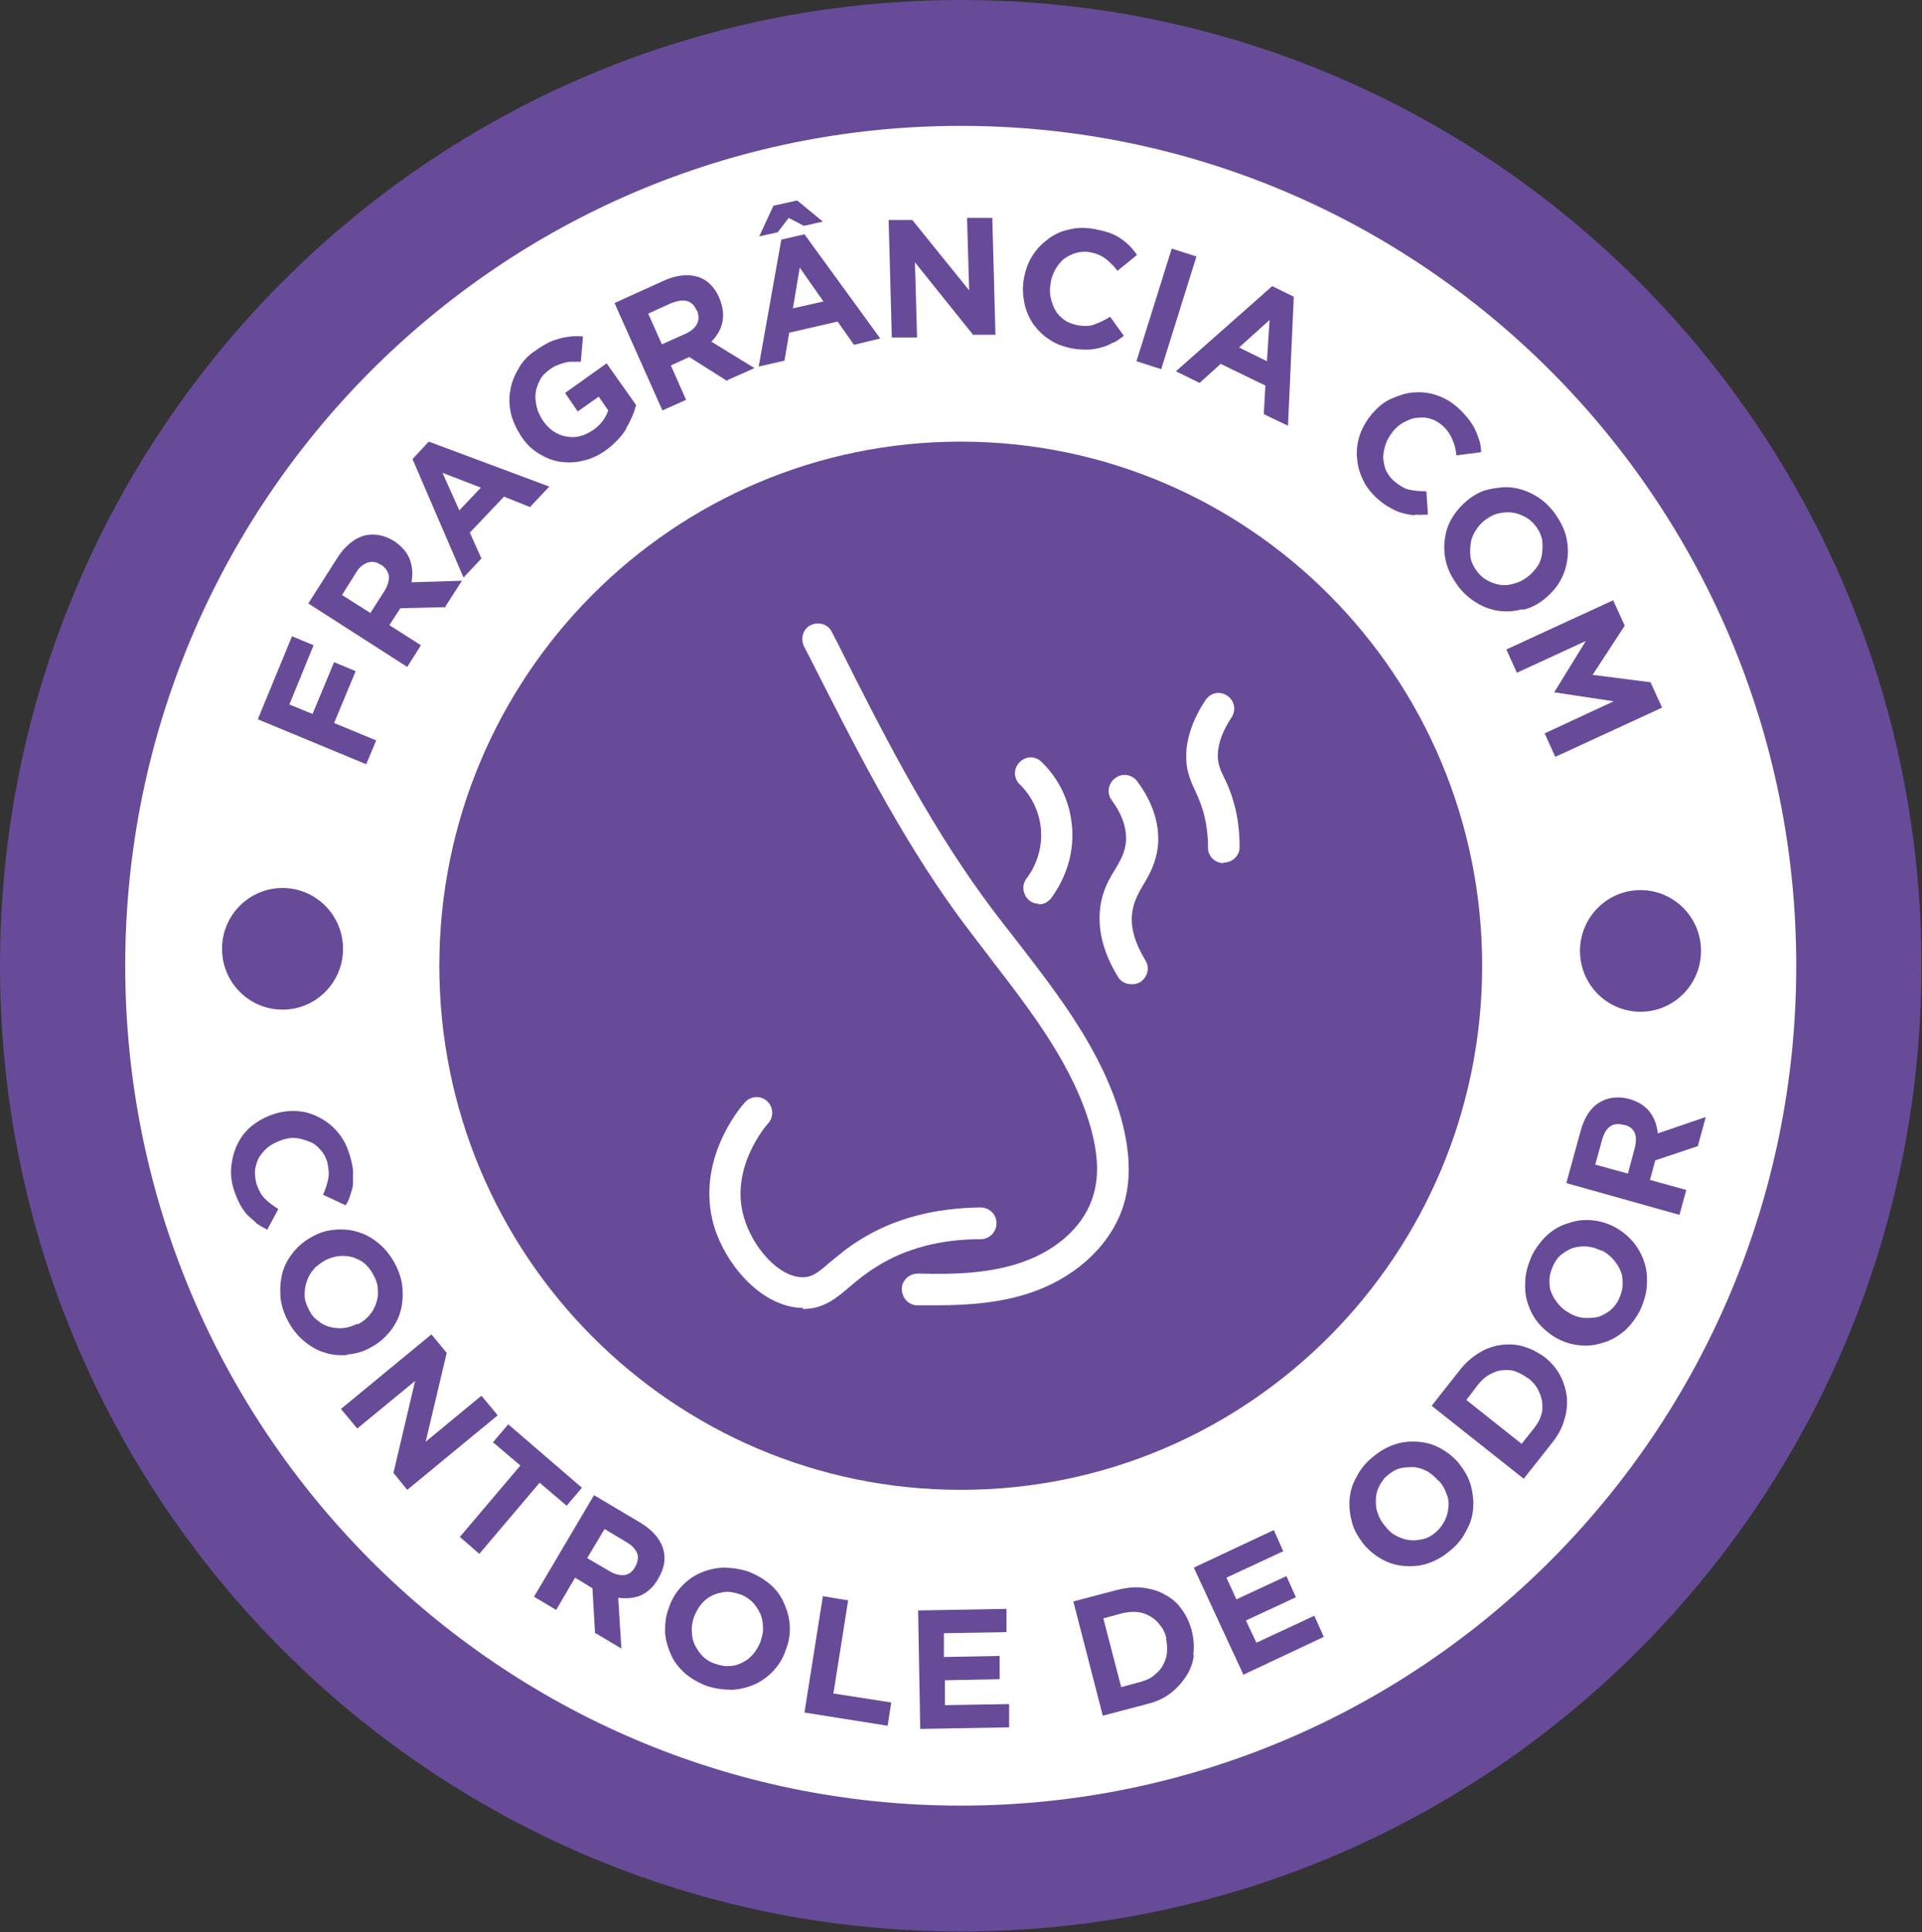 <svg xmlns="http://www.w3.org/2000/svg" width="192" height="193" viewBox="0 0 192 193" fill="none"><rect x="0" y="0" width="192" height="193" fill="#333333" stroke="none"/><g clip-path="url(#clip0_293_711)"><path d="M95.974 192.947C148.979 192.947 191.947 149.754 191.947 96.474C191.947 43.193 148.979 0 95.974 0C42.969 0 0 43.193 0 96.474C0 149.754 42.969 192.947 95.974 192.947Z" fill="#674B99"></path><path d="M95.973 180.373C142.07 180.373 179.438 142.81 179.438 96.474C179.438 50.137 142.07 12.574 95.973 12.574C49.877 12.574 12.509 50.137 12.509 96.474C12.509 142.81 49.877 180.373 95.973 180.373Z" fill="white"></path><path d="M95.974 148.831C124.741 148.831 148.061 125.39 148.061 96.474C148.061 67.557 124.741 44.116 95.974 44.116C67.208 44.116 43.888 67.557 43.888 96.474C43.888 125.39 67.208 148.831 95.974 148.831Z" fill="#674B99"></path><path d="M28.907 70.374L31.22 71.325L33.375 66.147L35.53 67.046L33.375 72.223L37.58 73.967L36.581 76.344L25.754 71.853L29.17 63.559L31.325 64.457L28.907 70.374Z" fill="#674B99"></path><path d="M44.518 60.653L39.998 60.758L38.894 62.449L42.047 64.457L40.681 66.623L30.8 60.283L33.691 55.739C34.426 54.577 35.32 53.837 36.319 53.52C37.317 53.256 38.316 53.414 39.367 54.048C40.155 54.577 40.681 55.211 40.944 55.898C41.207 56.637 41.259 57.377 41.102 58.169L46.147 58.011L44.518 60.547V60.653ZM38.053 56.426C37.58 56.109 37.16 56.056 36.687 56.215C36.266 56.373 35.846 56.69 35.53 57.271L34.164 59.438L37.002 61.234L38.421 59.015C38.736 58.486 38.894 57.958 38.841 57.535C38.789 57.113 38.526 56.743 38.106 56.426H38.053Z" fill="#674B99"></path><path d="M52.979 50.667L50.351 49.611L46.935 53.203L48.091 55.792L46.304 57.694L41.206 45.859L42.835 44.116L54.871 48.607L53.032 50.562L52.979 50.667ZM44.202 47.233L45.884 50.984L48.039 48.712L44.202 47.233Z" fill="#674B99"></path><path d="M62.546 42.848C62.073 43.64 61.39 44.327 60.549 44.961C59.813 45.49 59.025 45.859 58.236 46.018C57.448 46.229 56.659 46.229 55.923 46.124C55.188 46.018 54.452 45.701 53.769 45.278C53.085 44.856 52.507 44.274 52.034 43.535C51.561 42.795 51.246 42.108 51.035 41.316C50.878 40.523 50.825 39.784 50.983 38.991C51.088 38.199 51.403 37.512 51.824 36.772C52.244 36.032 52.822 35.451 53.558 34.976C53.979 34.659 54.399 34.447 54.767 34.236C55.188 34.025 55.556 33.919 55.923 33.813C56.291 33.708 56.659 33.655 57.08 33.602C57.5 33.549 57.868 33.602 58.236 33.602L58.026 36.138C57.711 36.138 57.448 36.138 57.185 36.138C56.922 36.138 56.659 36.138 56.397 36.244C56.134 36.297 55.871 36.402 55.608 36.508C55.345 36.614 55.083 36.772 54.82 36.983C54.452 37.248 54.136 37.565 53.926 37.987C53.716 38.41 53.558 38.833 53.506 39.255C53.453 39.678 53.506 40.153 53.611 40.629C53.716 41.104 53.926 41.527 54.189 41.95C54.504 42.425 54.872 42.795 55.24 43.059C55.661 43.323 56.081 43.535 56.502 43.588C56.975 43.693 57.395 43.693 57.868 43.588C58.341 43.482 58.762 43.271 59.182 43.006C59.971 42.478 60.496 41.791 60.759 40.999L59.813 39.625L57.711 41.104L56.449 39.255L60.601 36.297L63.545 40.47C63.334 41.263 63.019 42.003 62.546 42.795V42.848Z" fill="#674B99"></path><path d="M72.69 38.093L68.853 35.663L67.013 36.508L68.538 39.942L66.173 40.999L61.39 30.274L66.278 28.055C67.539 27.473 68.695 27.368 69.641 27.632C70.588 27.896 71.376 28.636 71.849 29.745C72.217 30.643 72.322 31.436 72.164 32.176C72.007 32.915 71.639 33.549 71.061 34.13L75.371 36.772L72.637 37.987L72.69 38.093ZM69.589 31.013C69.379 30.485 69.011 30.168 68.59 30.062C68.17 29.957 67.644 30.062 67.066 30.274L64.754 31.33L66.12 34.395L68.485 33.338C69.063 33.074 69.431 32.757 69.641 32.334C69.852 31.911 69.799 31.489 69.641 31.013H69.589Z" fill="#674B99"></path><path d="M85.304 34.447L83.675 32.123L78.84 33.232L78.366 36.032L75.791 36.614L78.051 23.934L80.364 23.405L87.932 33.813L85.304 34.447ZM77.736 23.194L75.844 23.617L77.263 20.552L79.628 20.024L82.203 22.137L80.311 22.56L78.787 21.767L77.736 23.141V23.194ZM79.891 26.734L79.207 30.802L82.256 30.115L79.891 26.734Z" fill="#674B99"></path><path d="M97.287 33.549L91.4 26.205L91.611 33.708H89.088L88.772 21.979H91.138L96.814 29.006L96.604 21.767H99.127L99.442 33.444H97.235L97.287 33.549Z" fill="#674B99"></path><path d="M111.163 34.236C110.795 34.447 110.427 34.606 110.007 34.712C109.587 34.817 109.166 34.923 108.693 34.923C108.22 34.923 107.694 34.923 107.169 34.817C106.328 34.659 105.539 34.395 104.909 33.972C104.225 33.549 103.7 33.021 103.227 32.387C102.806 31.753 102.491 31.066 102.333 30.274C102.176 29.481 102.123 28.689 102.281 27.843C102.438 26.998 102.701 26.205 103.122 25.571C103.542 24.885 104.068 24.356 104.698 23.881C105.329 23.405 106.012 23.088 106.801 22.93C107.589 22.718 108.43 22.718 109.324 22.877C109.849 22.983 110.322 23.088 110.795 23.247C111.268 23.405 111.636 23.617 111.952 23.828C112.267 24.039 112.582 24.303 112.845 24.568C113.108 24.832 113.371 25.149 113.581 25.466L111.636 27.051C111.268 26.575 110.848 26.153 110.427 25.836C110.007 25.519 109.481 25.307 108.903 25.202C108.43 25.096 107.957 25.149 107.537 25.254C107.116 25.36 106.696 25.571 106.328 25.836C105.96 26.1 105.697 26.47 105.434 26.892C105.224 27.315 105.014 27.738 104.961 28.266C104.856 28.794 104.856 29.27 104.961 29.745C105.066 30.221 105.224 30.643 105.434 31.013C105.645 31.383 105.96 31.7 106.328 31.964C106.696 32.228 107.169 32.387 107.642 32.493C108.325 32.598 108.903 32.598 109.376 32.387C109.849 32.228 110.375 31.964 110.901 31.647L112.267 33.549C111.899 33.813 111.584 34.078 111.216 34.236H111.163Z" fill="#674B99"></path><path d="M113.528 36.085L117.05 24.832L119.52 25.624L115.999 36.878L113.528 36.085Z" fill="#674B99"></path><path d="M126.248 41.369L126.406 38.516L121.938 36.349L119.836 38.252L117.471 37.089L127.089 28.583L129.244 29.64L128.666 42.531L126.248 41.369ZM126.826 31.964L123.778 34.712L126.564 36.085L126.826 31.964Z" fill="#674B99"></path><path d="M141.333 51.46C140.912 51.46 140.492 51.354 140.071 51.248C139.651 51.143 139.23 50.931 138.862 50.72C138.442 50.509 138.022 50.192 137.601 49.822C136.97 49.241 136.445 48.607 136.129 47.867C135.761 47.127 135.604 46.388 135.551 45.648C135.499 44.908 135.604 44.116 135.867 43.376C136.129 42.637 136.55 41.95 137.075 41.316C137.654 40.682 138.232 40.154 138.968 39.837C139.703 39.52 140.439 39.255 141.175 39.203C141.963 39.15 142.699 39.203 143.488 39.467C144.276 39.731 145.012 40.154 145.643 40.735C146.063 41.105 146.378 41.474 146.694 41.844C146.957 42.214 147.219 42.584 147.377 42.954C147.535 43.324 147.692 43.693 147.798 44.063C147.903 44.433 147.955 44.803 147.955 45.173L145.485 45.49C145.432 44.856 145.275 44.327 145.064 43.852C144.854 43.376 144.539 42.901 144.118 42.531C143.751 42.214 143.33 41.95 142.91 41.844C142.489 41.686 142.016 41.686 141.596 41.739C141.175 41.739 140.702 41.95 140.282 42.161C139.861 42.373 139.493 42.69 139.178 43.059C138.862 43.482 138.6 43.852 138.442 44.327C138.284 44.803 138.179 45.225 138.179 45.648C138.179 46.071 138.284 46.546 138.442 46.969C138.652 47.392 138.915 47.761 139.283 48.078C139.809 48.501 140.282 48.818 140.807 48.924C141.333 49.029 141.911 49.082 142.489 49.082L142.647 51.407C142.226 51.407 141.753 51.46 141.385 51.407L141.333 51.46Z" fill="#674B99"></path><path d="M152.054 60.864C151.266 61.075 150.53 61.128 149.742 61.023C148.953 60.917 148.217 60.653 147.534 60.23C146.798 59.807 146.168 59.226 145.642 58.539C145.116 57.8 144.696 57.06 144.486 56.268C144.275 55.475 144.223 54.683 144.328 53.89C144.433 53.098 144.643 52.411 145.064 51.724C145.484 51.037 146.01 50.456 146.641 49.928C147.324 49.399 148.007 49.029 148.796 48.871C149.584 48.712 150.32 48.607 151.108 48.712C151.897 48.818 152.632 49.082 153.368 49.505C154.104 49.928 154.735 50.509 155.26 51.196C155.786 51.935 156.206 52.675 156.417 53.468C156.627 54.26 156.679 55.052 156.574 55.845C156.469 56.637 156.259 57.324 155.838 58.064C155.418 58.804 154.892 59.332 154.262 59.86C153.578 60.389 152.895 60.758 152.107 60.917L152.054 60.864ZM152.58 57.641C153 57.324 153.316 56.954 153.578 56.585C153.841 56.215 153.999 55.739 154.051 55.264C154.104 54.788 154.104 54.366 154.051 53.89C153.946 53.415 153.736 52.992 153.421 52.569C153.105 52.147 152.737 51.83 152.317 51.618C151.897 51.407 151.476 51.248 151.003 51.196C150.53 51.143 150.11 51.196 149.636 51.301C149.163 51.407 148.743 51.671 148.375 51.935C147.955 52.252 147.639 52.622 147.376 53.045C147.114 53.468 146.956 53.89 146.903 54.366C146.851 54.841 146.851 55.264 146.903 55.739C147.008 56.215 147.219 56.637 147.534 57.06C147.849 57.483 148.217 57.8 148.638 58.011C149.058 58.222 149.479 58.381 149.952 58.434C150.425 58.487 150.845 58.434 151.318 58.275C151.791 58.17 152.212 57.905 152.58 57.641Z" fill="#674B99"></path><path d="M154.262 73.28L161.2 70.057L155.26 69.159L158.414 64.034L151.529 67.204L150.478 64.879L161.147 59.966L162.303 62.502L159.097 67.415L164.879 68.155L166.035 70.691L155.366 75.605L154.314 73.28H154.262Z" fill="#674B99"></path><path d="M25.596 122.151C25.281 121.886 24.965 121.622 24.65 121.305C24.387 120.988 24.125 120.618 23.914 120.196C23.704 119.773 23.494 119.298 23.336 118.769C23.073 117.924 23.021 117.131 23.126 116.339C23.231 115.546 23.441 114.807 23.809 114.12C24.177 113.433 24.65 112.852 25.281 112.376C25.912 111.901 26.595 111.531 27.436 111.267C28.224 111.003 29.013 110.95 29.801 111.003C30.589 111.056 31.325 111.32 32.008 111.69C32.692 112.059 33.27 112.535 33.795 113.169C34.321 113.803 34.689 114.543 34.952 115.441C35.109 115.969 35.215 116.445 35.267 116.92C35.267 117.396 35.267 117.818 35.267 118.188C35.267 118.611 35.109 118.981 35.004 119.35C34.899 119.72 34.742 120.09 34.531 120.407L32.271 119.35C32.534 118.769 32.692 118.241 32.797 117.713C32.902 117.184 32.797 116.656 32.692 116.075C32.534 115.599 32.324 115.177 32.008 114.86C31.693 114.49 31.378 114.226 30.957 114.067C30.537 113.909 30.116 113.75 29.643 113.697C29.17 113.644 28.697 113.697 28.224 113.856C27.751 114.014 27.331 114.226 26.91 114.49C26.542 114.754 26.227 115.124 25.964 115.494C25.701 115.863 25.596 116.286 25.491 116.762C25.439 117.237 25.491 117.713 25.596 118.188C25.806 118.822 26.069 119.35 26.437 119.72C26.805 120.09 27.278 120.46 27.804 120.777L26.7 122.837C26.279 122.626 25.912 122.415 25.596 122.203V122.151Z" fill="#674B99"></path><path d="M34.689 135.359C33.901 135.412 33.112 135.359 32.377 135.095C31.641 134.883 30.957 134.461 30.327 133.932C29.696 133.404 29.17 132.717 28.75 131.925C28.329 131.132 28.067 130.287 28.014 129.494C27.962 128.702 28.014 127.909 28.224 127.117C28.435 126.377 28.802 125.691 29.328 125.057C29.854 124.423 30.432 123.947 31.22 123.524C31.956 123.102 32.744 122.89 33.533 122.838C34.321 122.785 35.11 122.837 35.845 123.102C36.581 123.313 37.265 123.736 37.895 124.264C38.526 124.792 39.052 125.479 39.472 126.272C39.892 127.064 40.155 127.91 40.208 128.702C40.26 129.547 40.208 130.287 39.998 131.027C39.787 131.766 39.419 132.453 38.894 133.087C38.368 133.721 37.79 134.197 37.002 134.619C36.266 135.042 35.477 135.253 34.689 135.306V135.359ZM35.74 132.295C36.161 132.083 36.581 131.766 36.897 131.397C37.212 131.027 37.422 130.657 37.58 130.181C37.738 129.706 37.79 129.283 37.738 128.808C37.738 128.332 37.58 127.857 37.317 127.381C37.054 126.906 36.791 126.536 36.424 126.219C36.056 125.902 35.635 125.743 35.215 125.585C34.794 125.479 34.321 125.426 33.848 125.479C33.375 125.532 32.902 125.691 32.482 125.902C32.061 126.166 31.641 126.43 31.325 126.8C31.01 127.17 30.8 127.54 30.642 128.015C30.484 128.438 30.432 128.913 30.432 129.389C30.432 129.864 30.59 130.34 30.852 130.815C31.062 131.291 31.378 131.661 31.746 131.925C32.114 132.242 32.534 132.453 32.955 132.559C33.375 132.664 33.848 132.717 34.321 132.664C34.794 132.612 35.267 132.453 35.688 132.242L35.74 132.295Z" fill="#674B99"></path><path d="M39.315 147.088L41.469 137.948L35.688 142.703L34.059 140.748L43.099 133.298L44.623 135.148L42.521 144.024L48.092 139.427L49.721 141.382L40.681 148.831L39.315 147.141V147.088Z" fill="#674B99"></path><path d="M53.926 148.092L47.881 155.224L45.937 153.534L51.981 146.401L49.248 144.076L50.772 142.28L58.13 148.62L56.606 150.416L53.873 148.092H53.926Z" fill="#674B99"></path><path d="M59.445 163.202L59.182 158.659L57.447 157.602L55.555 160.825L53.348 159.504L59.339 149.36L63.965 152.107C65.174 152.847 65.909 153.692 66.225 154.643C66.54 155.647 66.382 156.651 65.752 157.708C65.279 158.553 64.648 159.081 63.965 159.398C63.281 159.662 62.493 159.715 61.757 159.61L62.072 164.682L59.497 163.149L59.445 163.202ZM63.439 156.545C63.702 156.07 63.807 155.594 63.649 155.172C63.492 154.749 63.124 154.379 62.598 154.062L60.391 152.741L58.656 155.647L60.916 156.968C61.442 157.285 61.967 157.391 62.388 157.338C62.808 157.285 63.176 157.021 63.439 156.545Z" fill="#674B99"></path><path d="M77.314 166.848C76.789 167.429 76.158 167.904 75.475 168.221C74.791 168.538 74.003 168.75 73.162 168.802C72.321 168.802 71.48 168.697 70.639 168.433C69.798 168.116 69.062 167.693 68.432 167.165C67.801 166.583 67.328 166.002 67.013 165.263C66.697 164.523 66.487 163.836 66.435 163.044C66.435 162.251 66.487 161.459 66.802 160.666C67.065 159.821 67.486 159.134 68.011 158.553C68.537 157.972 69.168 157.496 69.851 157.179C70.534 156.862 71.323 156.651 72.164 156.598C73.004 156.598 73.846 156.704 74.686 156.968C75.527 157.285 76.263 157.707 76.894 158.236C77.525 158.764 77.998 159.398 78.313 160.138C78.628 160.825 78.839 161.564 78.891 162.357C78.944 163.149 78.839 163.942 78.523 164.734C78.26 165.58 77.84 166.266 77.314 166.848ZM76 163.889C76.158 163.413 76.263 162.938 76.211 162.462C76.211 161.987 76.106 161.511 75.895 161.089C75.685 160.666 75.422 160.296 75.107 159.979C74.739 159.662 74.371 159.398 73.846 159.24C73.372 159.081 72.847 158.975 72.426 159.028C72.006 159.081 71.533 159.187 71.112 159.398C70.692 159.609 70.376 159.874 70.061 160.243C69.746 160.613 69.536 161.036 69.325 161.511C69.168 162.04 69.062 162.515 69.115 162.991C69.115 163.466 69.22 163.942 69.43 164.364C69.641 164.787 69.903 165.157 70.219 165.474C70.534 165.791 70.955 166.055 71.48 166.214C71.953 166.372 72.426 166.478 72.899 166.425C73.372 166.425 73.793 166.266 74.213 166.055C74.634 165.844 74.949 165.58 75.265 165.21C75.58 164.84 75.79 164.417 76 163.942V163.889Z" fill="#674B99"></path><path d="M80.363 171.074L82.203 159.451L84.726 159.874L83.254 169.172L89.036 170.07L88.668 172.395L80.363 171.074Z" fill="#674B99"></path><path d="M91.926 172.659L91.716 160.877L100.546 160.719V163.044L94.291 163.149V165.527L99.862 165.421V167.746L94.396 167.851V170.335L100.809 170.229V172.554L91.926 172.712V172.659Z" fill="#674B99"></path><path d="M119.258 165.368C119.153 166.161 118.89 166.848 118.469 167.482C118.049 168.116 117.523 168.697 116.893 169.172C116.262 169.648 115.474 170.018 114.58 170.229L110.165 171.391L107.222 159.979L111.637 158.817C112.53 158.606 113.371 158.5 114.16 158.606C115 158.711 115.736 158.923 116.367 159.292C117.05 159.662 117.628 160.138 118.049 160.772C118.522 161.406 118.837 162.093 119.048 162.885C119.258 163.73 119.31 164.523 119.205 165.263L119.258 165.368ZM116.525 163.678C116.42 163.202 116.209 162.727 115.894 162.357C115.631 161.987 115.263 161.67 114.895 161.459C114.527 161.247 114.107 161.089 113.634 161.036C113.161 160.983 112.688 161.036 112.162 161.142L110.218 161.67L112.005 168.538L113.949 168.01C114.475 167.851 114.895 167.693 115.263 167.376C115.631 167.059 115.947 166.795 116.157 166.372C116.367 166.002 116.525 165.58 116.577 165.104C116.63 164.629 116.577 164.153 116.472 163.678H116.525Z" fill="#674B99"></path><path d="M124.198 167.27L119.258 156.598L127.247 152.847L128.193 154.96L122.516 157.602L123.515 159.768L128.508 157.443L129.454 159.557L124.461 161.881L125.512 164.1L131.294 161.406L132.24 163.519L124.146 167.323L124.198 167.27Z" fill="#674B99"></path><path d="M146.904 148.303C147.114 149.043 147.219 149.835 147.167 150.628C147.114 151.42 146.904 152.16 146.483 152.9C146.115 153.639 145.59 154.326 144.854 154.907C144.171 155.488 143.435 155.911 142.647 156.175C141.858 156.439 141.07 156.492 140.334 156.439C139.546 156.387 138.81 156.175 138.126 155.805C137.443 155.436 136.812 154.96 136.234 154.273C135.709 153.586 135.288 152.9 135.078 152.16C134.868 151.42 134.763 150.628 134.815 149.835C134.868 149.043 135.078 148.303 135.498 147.563C135.866 146.824 136.392 146.137 137.128 145.556C137.811 144.975 138.547 144.552 139.335 144.288C140.124 144.024 140.912 143.971 141.648 144.024C142.436 144.076 143.172 144.288 143.855 144.658C144.539 145.027 145.169 145.503 145.748 146.19C146.273 146.877 146.694 147.563 146.904 148.303ZM143.698 147.933C143.382 147.563 143.014 147.246 142.594 146.982C142.173 146.771 141.753 146.612 141.28 146.56C140.807 146.56 140.386 146.56 139.913 146.665C139.44 146.771 139.02 147.035 138.652 147.352C138.232 147.669 137.969 148.092 137.758 148.514C137.548 148.937 137.443 149.36 137.443 149.835C137.443 150.311 137.443 150.733 137.653 151.209C137.811 151.684 138.021 152.054 138.389 152.477C138.705 152.9 139.072 153.217 139.493 153.428C139.913 153.639 140.334 153.798 140.807 153.851C141.28 153.903 141.7 153.851 142.173 153.745C142.647 153.639 143.067 153.375 143.435 153.058C143.803 152.741 144.118 152.318 144.328 151.896C144.539 151.473 144.644 151.05 144.696 150.575C144.749 150.099 144.696 149.677 144.486 149.201C144.328 148.726 144.118 148.356 143.75 147.933H143.698Z" fill="#674B99"></path><path d="M155.839 137.367C156.207 138.053 156.417 138.793 156.522 139.533C156.575 140.272 156.522 141.065 156.26 141.857C156.049 142.65 155.629 143.39 155.051 144.129L152.213 147.722L143.015 140.431L145.853 136.838C146.431 136.099 147.062 135.57 147.745 135.148C148.428 134.725 149.164 134.461 149.953 134.355C150.741 134.249 151.477 134.302 152.213 134.514C152.948 134.725 153.632 135.095 154.315 135.57C154.946 136.099 155.471 136.68 155.839 137.367ZM152.633 137.684C152.213 137.367 151.792 137.155 151.372 136.997C150.951 136.838 150.478 136.838 150.058 136.891C149.637 136.891 149.217 137.102 148.796 137.314C148.376 137.525 148.008 137.895 147.692 138.265L146.484 139.85L152.002 144.235L153.264 142.65C153.579 142.227 153.842 141.805 153.947 141.382C154.105 140.959 154.105 140.484 154.052 140.061C154 139.638 153.842 139.216 153.632 138.793C153.421 138.37 153.106 138.053 152.686 137.684H152.633Z" fill="#674B99"></path><path d="M163.092 124C163.618 124.634 163.986 125.268 164.248 126.06C164.511 126.8 164.564 127.592 164.511 128.438C164.459 129.283 164.196 130.076 163.828 130.921C163.407 131.713 162.882 132.4 162.304 132.929C161.673 133.457 160.99 133.88 160.254 134.091C159.518 134.355 158.782 134.461 157.994 134.408C157.205 134.355 156.417 134.144 155.681 133.774C154.945 133.404 154.315 132.876 153.789 132.295C153.263 131.713 152.895 131.027 152.633 130.234C152.37 129.494 152.317 128.702 152.37 127.857C152.422 127.011 152.685 126.219 153.053 125.373C153.474 124.581 153.999 123.894 154.577 123.366C155.156 122.838 155.891 122.415 156.627 122.203C157.363 121.939 158.099 121.834 158.887 121.886C159.676 121.939 160.464 122.151 161.2 122.521C161.936 122.89 162.566 123.419 163.092 124ZM159.991 124.951C159.571 124.739 159.098 124.581 158.624 124.528C158.151 124.475 157.678 124.528 157.258 124.634C156.837 124.739 156.417 125.004 156.049 125.268C155.681 125.532 155.366 125.955 155.156 126.43C154.945 126.906 154.788 127.381 154.788 127.857C154.788 128.332 154.788 128.755 154.998 129.177C155.156 129.6 155.418 129.97 155.734 130.34C156.049 130.71 156.417 130.974 156.89 131.238C157.363 131.502 157.784 131.608 158.257 131.661C158.73 131.661 159.203 131.661 159.623 131.555C160.044 131.449 160.464 131.185 160.832 130.921C161.2 130.604 161.515 130.234 161.725 129.759C161.936 129.283 162.093 128.808 162.093 128.332C162.093 127.857 162.093 127.381 161.883 126.959C161.725 126.536 161.463 126.166 161.147 125.796C160.832 125.426 160.464 125.162 159.991 124.898V124.951Z" fill="#674B99"></path><path d="M169.61 114.49L165.352 115.916L164.827 117.871L168.453 118.875L167.77 121.358L156.47 118.188L157.889 113.01C158.257 111.637 158.887 110.686 159.728 110.157C160.569 109.629 161.621 109.471 162.777 109.788C163.67 110.052 164.354 110.474 164.827 111.108C165.3 111.742 165.51 112.429 165.615 113.222L170.398 111.584L169.61 114.49ZM162.199 112.376C161.673 112.218 161.2 112.271 160.832 112.535C160.464 112.799 160.201 113.275 160.044 113.856L159.36 116.339L162.619 117.237L163.302 114.701C163.46 114.067 163.46 113.592 163.302 113.169C163.092 112.746 162.777 112.482 162.251 112.376H162.199Z" fill="#674B99"></path><path d="M28.224 100.859C31.562 100.859 34.268 98.138 34.268 94.783C34.268 91.427 31.562 88.707 28.224 88.707C24.886 88.707 22.18 91.427 22.18 94.783C22.18 98.138 24.886 100.859 28.224 100.859Z" fill="#674B99"></path><path d="M163.88 101.07C167.218 101.07 169.925 98.35 169.925 94.994C169.925 91.639 167.218 88.918 163.88 88.918C160.542 88.918 157.836 91.639 157.836 94.994C157.836 98.35 160.542 101.07 163.88 101.07Z" fill="#674B99"></path><path d="M93.504 130.393C92.873 130.393 92.242 130.393 91.611 130.393C90.77 130.393 90.087 129.653 90.087 128.755C90.087 127.909 90.823 127.223 91.717 127.223C95.291 127.328 99.022 127.223 102.334 126.007C105.803 124.739 108.378 122.309 109.219 119.403C109.797 117.501 109.692 115.282 108.956 112.641C107.222 106.512 103.122 101.176 99.18 96.051C98.024 94.519 96.815 92.987 95.659 91.402C89.824 83.371 85.304 74.389 80.889 65.672L80.311 64.562C79.943 63.77 80.206 62.819 80.994 62.449C81.783 62.079 82.729 62.343 83.097 63.136L83.675 64.245C87.985 72.857 92.505 81.733 98.181 89.552C99.285 91.085 100.494 92.617 101.65 94.096C105.803 99.485 110.112 105.033 112.005 111.742C112.898 115.018 113.003 117.818 112.267 120.301C111.111 124.105 107.852 127.328 103.437 128.966C100.284 130.128 96.867 130.393 93.609 130.393H93.504Z" fill="white"></path><path d="M80.259 130.657C76.212 130.657 72.533 126.483 71.324 122.468C69.432 115.969 73.899 110.686 74.425 110.105C75.003 109.471 76.001 109.418 76.632 109.999C77.263 110.58 77.316 111.584 76.737 112.218C76.58 112.377 72.848 116.656 74.32 121.622C75.161 124.528 77.736 127.593 80.206 127.593C81.1 127.593 81.678 127.17 82.887 126.113C83.675 125.479 84.621 124.634 85.935 123.841C89.299 121.728 93.346 120.671 97.971 120.619C98.812 120.619 99.548 121.305 99.548 122.204C99.548 123.049 98.865 123.789 97.971 123.789C93.924 123.789 90.403 124.74 87.565 126.536C86.461 127.223 85.62 127.91 84.884 128.544C83.517 129.706 82.256 130.763 80.206 130.763H80.154L80.259 130.657Z" fill="white"></path><path d="M103.805 90.292C103.49 90.292 103.122 90.186 102.859 89.975C102.176 89.447 102.018 88.443 102.544 87.756C102.964 87.228 104.278 85.273 103.963 82.631C103.7 80.359 102.439 78.88 101.861 78.352C101.23 77.718 101.23 76.767 101.861 76.133C102.491 75.499 103.438 75.499 104.068 76.133C105.067 77.084 106.749 79.197 107.064 82.314C107.485 86.013 105.75 88.707 105.014 89.711C104.699 90.133 104.226 90.345 103.753 90.345L103.805 90.292Z" fill="white"></path><path d="M113.003 98.323C112.478 98.323 111.952 98.059 111.689 97.583C110.218 95.206 109.639 92.881 109.902 90.715C110.112 88.971 110.796 87.809 111.426 86.805C111.952 85.907 112.373 85.167 112.478 84.111C112.583 82.79 112.11 81.363 111.059 79.937C110.533 79.25 110.691 78.246 111.426 77.718C112.11 77.189 113.108 77.348 113.634 78.088C115.158 80.148 115.841 82.314 115.684 84.375C115.526 86.118 114.843 87.334 114.212 88.39C113.686 89.288 113.266 90.028 113.108 91.138C112.898 92.617 113.371 94.202 114.422 95.945C114.895 96.685 114.633 97.636 113.897 98.112C113.634 98.27 113.371 98.323 113.056 98.323H113.003Z" fill="white"></path><path d="M122.201 86.224C121.361 86.224 120.625 85.484 120.677 84.639C120.677 83.424 120.52 82.209 120.204 81.099C119.941 80.201 119.679 79.62 119.416 79.039C119.1 78.405 118.838 77.771 118.627 76.925C118.207 74.812 118.785 72.434 120.414 69.951C120.887 69.212 121.834 69 122.569 69.476C123.305 69.951 123.515 70.902 123.042 71.642C121.886 73.385 121.466 74.971 121.728 76.239C121.834 76.714 121.991 77.084 122.254 77.612C122.569 78.246 122.937 79.039 123.253 80.201C123.673 81.627 123.831 83.16 123.831 84.639C123.831 85.484 123.095 86.171 122.254 86.171L122.201 86.224Z" fill="white"></path></g><defs><clipPath id="clip0_293_711"><rect width="192" height="193" fill="white"></rect></clipPath></defs></svg>